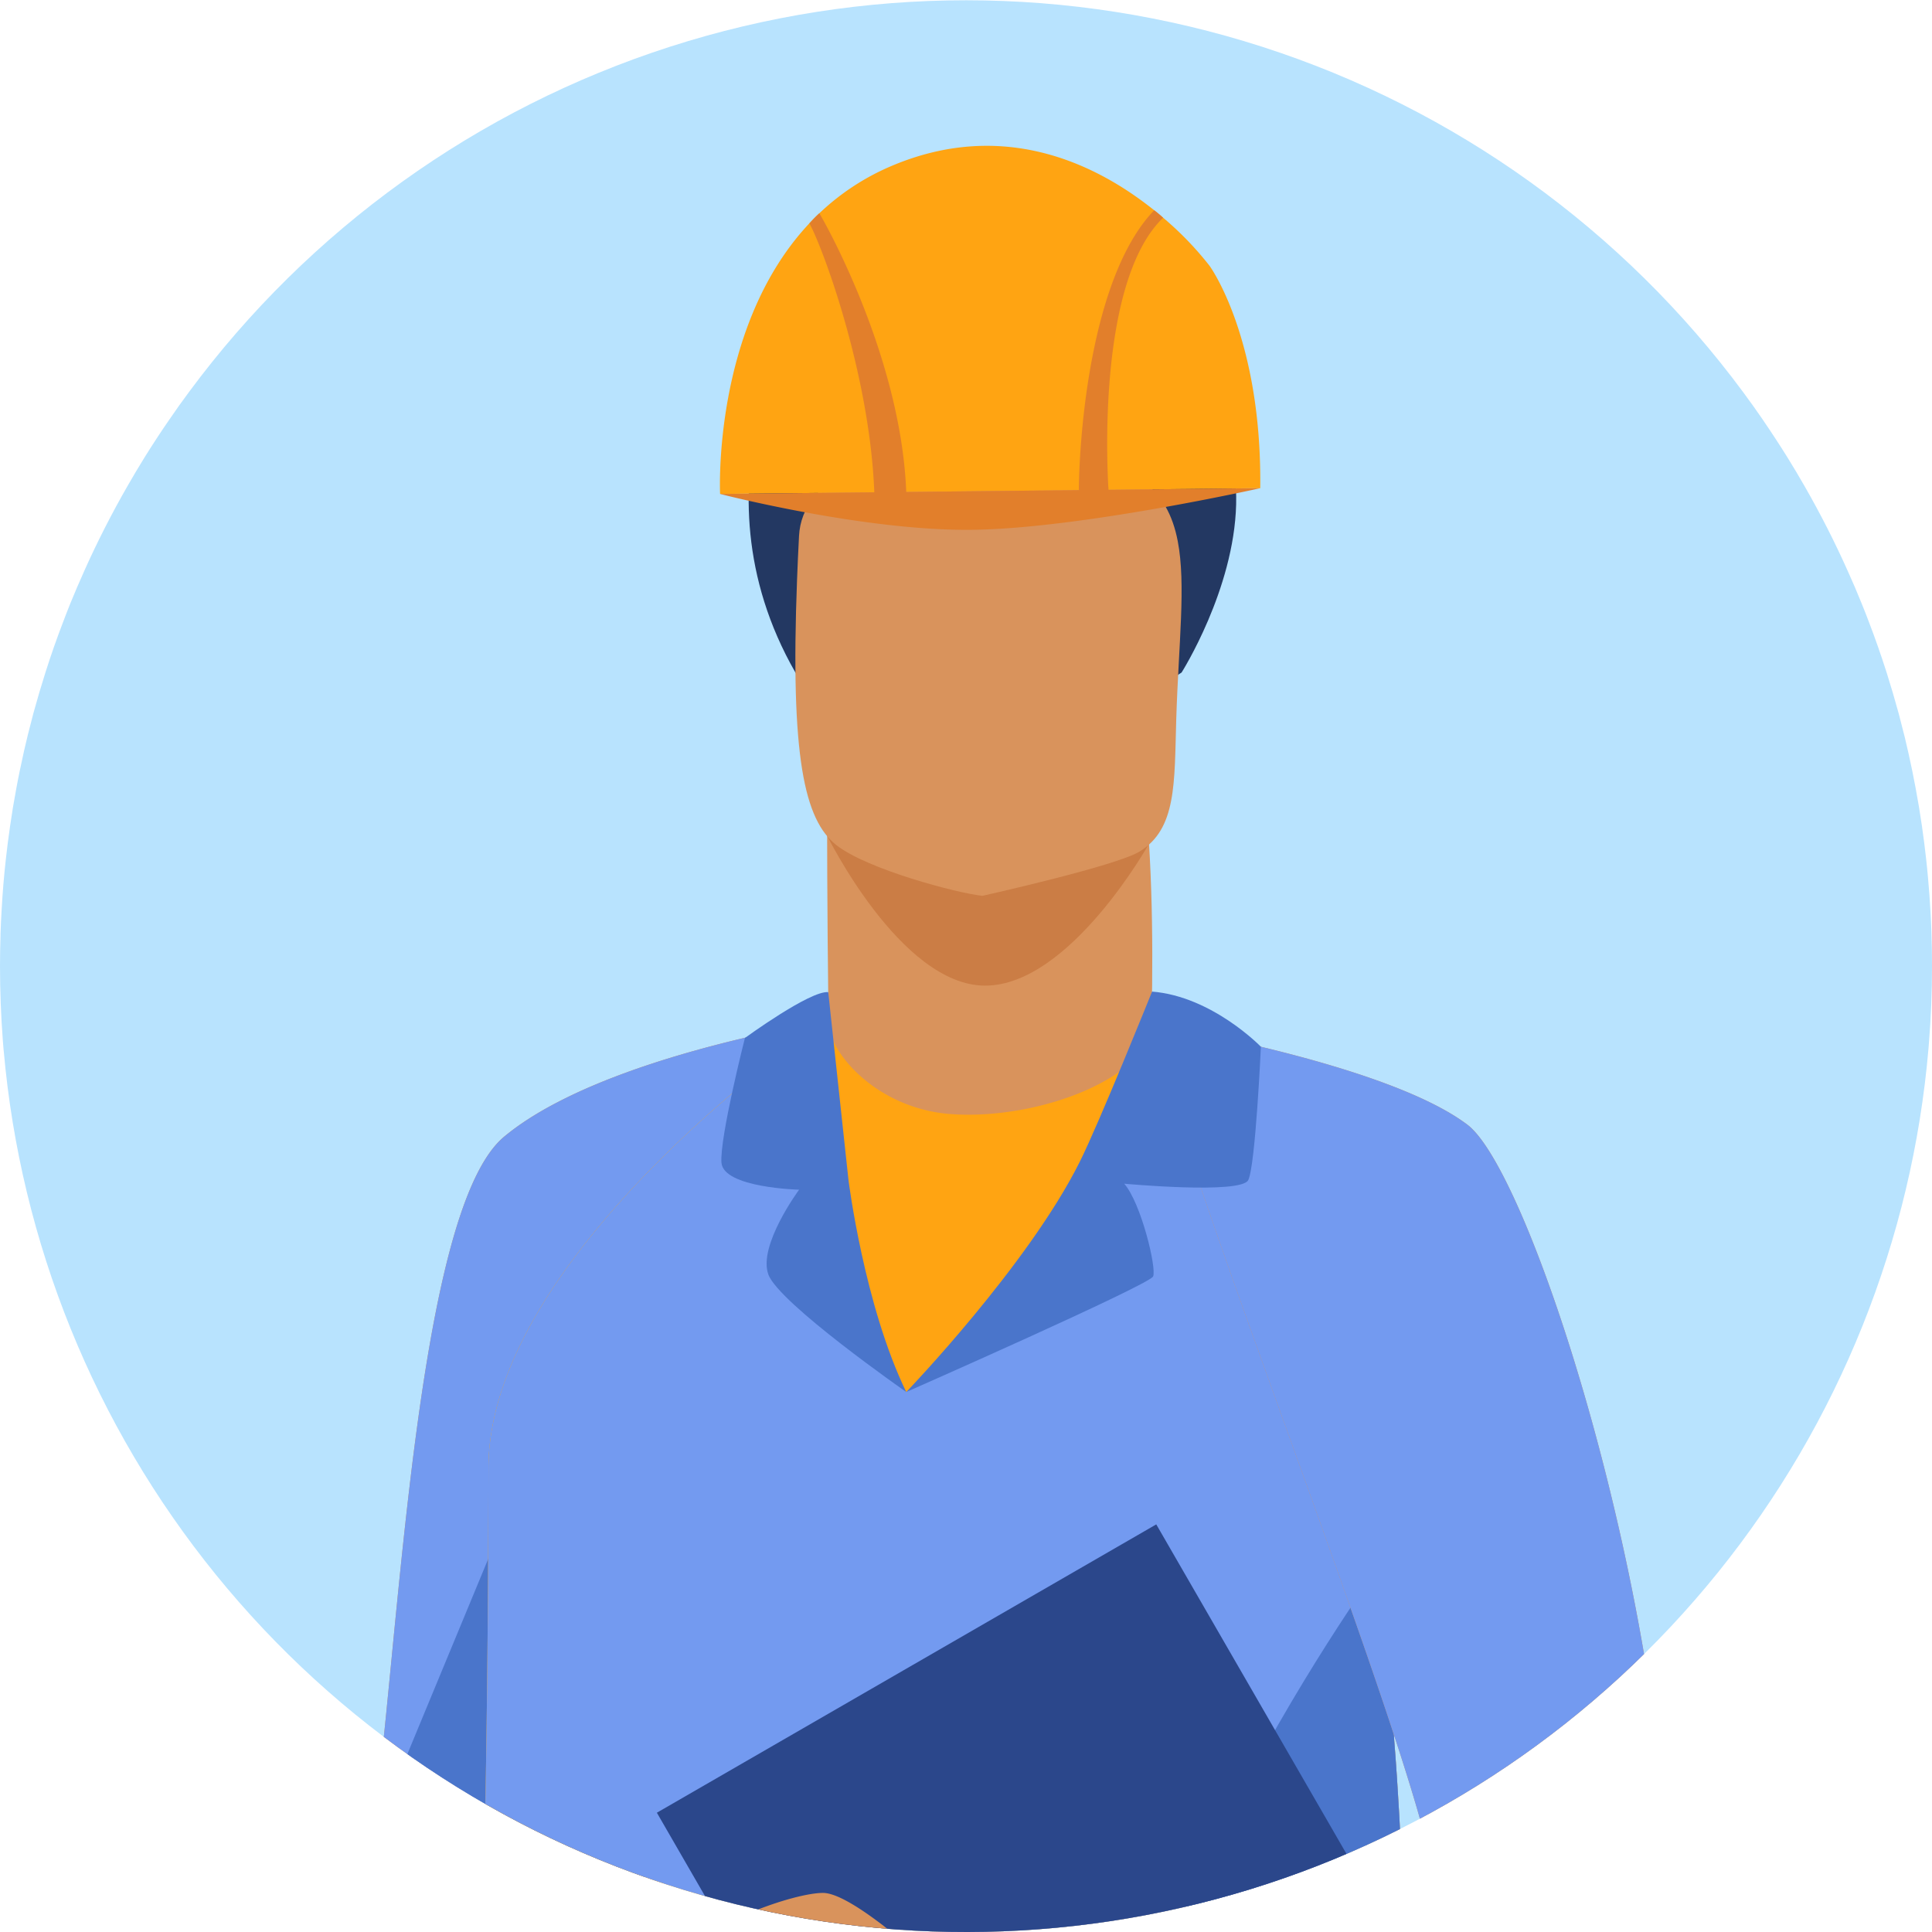 <svg xmlns="http://www.w3.org/2000/svg" xmlns:xlink="http://www.w3.org/1999/xlink" width="307.14" height="307.14" viewBox="0 0 307.14 307.14">
  <defs>
    <clipPath id="clip-path">
      <path id="Trazado_58215" data-name="Trazado 58215" d="M1120.8,70.8q0,6.18-.49,12.24v.01c-.01.26-.03.52-.06.77a153.573,153.573,0,0,1-306,.46v-.01c.01-.01,0-.01-.01-.02-.05-.54-.09-1.08-.131-1.63v-.01q-.448-5.85-.449-11.81c0-1.62.03-3.23.08-4.84v-.27c.05-1.29.1-2.56.18-3.83q.225-4.095.679-8.13c.181-1.65.391-3.3.631-4.93a.34.34,0,0,1,.01-.1q.435-3.075,1.01-6.12c.17-.94.359-1.88.55-2.82v-.02l.01-.01v-.01c.039-.2.08-.4.13-.6.35-1.72.74-3.42,1.159-5.12l.871-3.39q.9-3.285,1.93-6.53c.86-2.72,1.81-5.42,2.83-8.07q.568-1.515,1.17-3c.68-1.66,1.38-3.29,2.11-4.91V8.09a150.369,150.369,0,0,1,6.98-13.7q1.3-2.265,2.67-4.48c1.27-2.03,2.57-4.03,3.93-5.99q1.514-2.22,3.12-4.38a153.652,153.652,0,0,1,247.08.05c1.069,1.44,2.12,2.91,3.14,4.4V-16q2.025,2.955,3.929,6.01,1.382,2.235,2.691,4.52a149.55,149.55,0,0,1,6.91,13.6q1.11,2.445,2.11,4.93c.41.99.8,1.99,1.18,3,1.02,2.65,1.96,5.35,2.83,8.07q1.035,3.27,1.94,6.59c.25.94.49,1.87.72,2.81.01.04.02.08.03.13.06.22.12.43.17.65v.01l.09.36c0,.02.01.04.01.06.36,1.5.7,3,1.01,4.52.04.17.08.35.11.52.01.01.01.01.01.02v.02q.269,1.3.51,2.61.585,3.1,1.04,6.25c0,.03.01.07.01.1.23,1.61.44,3.23.619,4.86.131,1.14.241,2.28.341,3.43v.03c.15,1.59.26,3.17.35,4.78v.01c.02.21.03.43.04.65.05.98.1,1.97.13,2.96v.08Q1120.8,68.175,1120.8,70.8Z" transform="translate(-6.729 859.77)" fill="#9fd7f4"/>
    </clipPath>
  </defs>
  <g id="Enmascarar_grupo_1" data-name="Enmascarar grupo 1" transform="translate(-806.93 -777)" clip-path="url(#clip-path)">
    <g id="Rectángulo_6059" data-name="Rectángulo 6059" transform="translate(742 755)" fill="#b8e3fe" stroke="#707070" stroke-width="1">
      <rect width="491" height="384" stroke="none"/>
      <rect x="0.5" y="0.5" width="490" height="383" fill="none"/>
    </g>
    <path id="Trazado_62319" data-name="Trazado 62319" d="M3391.2,1296.658c12.651-64.847,24.246-126.926,24.246-126.926s-36.013,5.456-51.518,18.377-17.074,95.2-22.242,118.455a182.027,182.027,0,0,0-2.716,20.921c-2.939,33.451.72,83.543,3.489,97.587-.183,1.35-1.329,7.979-7.434,20.7,0,0-3.159,9.762,17.515,24.406C3365.718,1479.508,3377.46,1367.145,3391.2,1296.658Z" transform="translate(-2476.862 -230.397)" fill="#d9935c"/>
    <path id="Trazado_62320" data-name="Trazado 62320" d="M3419.937,1169.732s-6.684,35.777-15.437,81.38c-2.774,14.472-5.76,29.925-8.809,45.546-12.393,24.292-23.029,40.808-26.313,37.7-6.7-6.329-18.469-7.11-25.917-6.874a182.027,182.027,0,0,1,2.716-20.921c.408-1.838.793-4.043,1.166-6.553,4.335-29.265,6.793-100,21.076-111.9C3383.924,1175.188,3419.937,1169.732,3419.937,1169.732Z" transform="translate(-2481.351 -230.397)" fill="#739af0"/>
    <path id="Trazado_62321" data-name="Trazado 62321" d="M3404.5,1295.348c-2.774,14.472-5.76,29.925-8.809,45.546-12.393,24.292-23.029,40.808-26.313,37.7-6.7-6.329-18.469-7.11-25.917-6.874a182.021,182.021,0,0,1,2.716-20.921c.408-1.838.793-4.043,1.166-6.553l37.157-89.7Z" transform="translate(-2481.351 -274.633)" fill="#4a75cb"/>
    <path id="Trazado_62322" data-name="Trazado 62322" d="M3554.536,1124.115c.274-12.521.067-27.47-1.624-40.1l-49.974,8.167s0,15.249.219,32.171l-.049.007s-1.363,15.7,17.971,17.995S3555.057,1136.229,3554.536,1124.115Z" transform="translate(-2564.522 -185.694)" fill="#d9935c"/>
    <path id="Trazado_62323" data-name="Trazado 62323" d="M3502.647,1107.525s11.772,24.12,25.267,24.12,26.13-22.684,26.13-22.684Z" transform="translate(-2564.37 -197.955)" fill="#cb7d45"/>
    <path id="Trazado_62324" data-name="Trazado 62324" d="M3572.26,2522.6s1.818-14.165,6.029-22.588,31.011-3.063,31.011-3.063,5.36,4.594,6.509,26.034Z" transform="translate(-2600.675 -921.697)" fill="#233862"/>
    <path id="Trazado_62325" data-name="Trazado 62325" d="M3288.48,2503.165c6.3-3.844,2.713-32.517,2.713-32.517s-29.343-23.475-33.377-5.5-27.876,26.042-41.447,28.243c-9.368,1.519-12.269,6.708-13.167,9.776Z" transform="translate(-2408.202 -902.456)" fill="#233862"/>
    <path id="Trazado_62326" data-name="Trazado 62326" d="M3545.708,989.926s33.36-52.6-30.7-56.08c0,0-24.026,2.828-29.466-2.611,0,0-18.636,28.325-1.231,58.691S3545.708,989.926,3545.708,989.926Z" transform="translate(-2550.934 -106.015)" fill="#233862"/>
    <path id="Trazado_62327" data-name="Trazado 62327" d="M3498.928,1042.512c4.856,3.821,19.094,7.614,23.21,8.058,0,0,21.112-4.708,24.95-7.022,5.943-3.6,5.561-10.9,5.865-21.034.365-12,1.575-21.426.235-28.344-1.593-8.276-6.84-12.984-21.531-14.264-26.969-2.341-38.2,4.413-38.674,13.455-.122,2.428-.235,4.743-.313,6.936C3491.592,1028.492,3493.819,1038.491,3498.928,1042.512Z" transform="translate(-2559.029 -131.154)" fill="#d9935c"/>
    <path id="Trazado_62328" data-name="Trazado 62328" d="M3399.494,1868.122a135.382,135.382,0,0,0-2.154,15.85c-2.727,53.206-44.787,174.86-52.311,177.7-11.64,4.393-29.971-4.944-39.562-8a8.226,8.226,0,0,1-5.771-9.344c20.829-95.755,28.484-233.638,31.269-315.271,1.408-41.119,8.465-69.522,8.465-69.522s102.583-27.37,103.192,7.253C3443.163,1697.424,3408.642,1817.58,3399.494,1868.122Z" transform="translate(-2458.438 -480.485)" fill="#2b478b"/>
    <path id="Trazado_62329" data-name="Trazado 62329" d="M3433.761,1868.122l-68.529-139.066c1.408-41.119,8.465-69.522,8.465-69.522s102.583-27.37,103.191,7.253C3477.429,1697.424,3442.908,1817.58,3433.761,1868.122Z" transform="translate(-2492.705 -480.485)" fill="#233862"/>
    <path id="Trazado_62330" data-name="Trazado 62330" d="M3460.754,1672.512l54.229,393.038s23.814,5.743,42.337,1.148c0,0,15.876-209.036,14.553-259.572s11.395-135.225-2.9-144.565S3460.754,1672.512,3460.754,1672.512Z" transform="translate(-2542.522 -486.089)" fill="#2b478b"/>
    <path id="Trazado_62331" data-name="Trazado 62331" d="M3532.332,1406.855a8.1,8.1,0,0,1-7.977,8.419l-85.458,1.3-62.768.959c-2.94.051,6.351-23.465,6.541-176.8.045-34.215,53.017-71.032,53.993-71.032l.011.011c0,4.927,7.765,14.024,19.727,14.8,14.2.93,31.614-6.134,31.614-14.311a38.017,38.017,0,0,1,4.3,5.553c7.087,10.326,21.363,35.5,30.476,79.33,7.2,34.611,4.428,80.887,9.607,140.594C3532.779,1400,3532.222,1403.835,3532.332,1406.855Z" transform="translate(-2498.088 -230.385)" fill="#ffa412"/>
    <path id="Trazado_62332" data-name="Trazado 62332" d="M3529.179,1415.751s-11.359,5.088-32.607,9.492a321.349,321.349,0,0,1-63.176,6.346c-41.538.265-57.267-14.052-57.267-14.052-2.94.051,6.351-23.465,6.541-176.8.045-34.215,53.017-71.032,53.993-71.032l.011.011s-1.361,45.563,12.422,58.961c0,0,19.33-14.931,44.409-57.427,7.086,10.325,20.174,40.015,29.288,83.844a237.144,237.144,0,0,1,3.883,29.1c2.417,30.241,1.877,67.167,5.725,111.5.379,4.313-.177,8.143-.068,11.164C3532.51,1411.409,3533.733,1415.682,3529.179,1415.751Z" transform="translate(-2498.088 -230.385)" fill="#739af0"/>
    <path id="Trazado_62333" data-name="Trazado 62333" d="M3643.279,1509.239s-11.36,5.088-32.607,9.492c-6.685-10.193-15.11-28.593-16.275-57.588-1.975-49.032,44.6-112.175,44.6-112.175l1.777,28.716c2.417,30.241,1.877,67.167,5.724,111.5.379,4.313-.177,8.143-.068,11.164C3646.61,1504.9,3647.833,1509.17,3643.279,1509.239Z" transform="translate(-2612.188 -323.874)" fill="#4a75cb"/>
    <rect id="Rectángulo_6058" data-name="Rectángulo 6058" width="91.675" height="125.753" transform="matrix(0.866, -0.5, 0.5, 0.866, 911.356, 1065.177)" fill="#2b478b"/>
    <path id="Trazado_62334" data-name="Trazado 62334" d="M3581.316,1186.735c-9.723-7.351-32.561-12.565-43.8-14.782-3.962-.781-6.483-1.189-6.483-1.189,1.171,5.4,3.808,13.88,7.253,24.056,14.437,42.652,43.053,115.177,37.288,116.721a158.668,158.668,0,0,1-17.3,3.331c-25.1,3.675-58.875,5.3-62.407,5.464-.278-.259-12.308-11.473-16.992-11.473-4.739,0-18.4,4.977-19.792,8.806s-1.952,10.72,1.951,12.251,20.071,5.36,24.252,5.743a11.082,11.082,0,0,0,2.011-.018,423.5,423.5,0,0,0,75.807,15.211c27.795,2.854,44.052,1.27,44.052,1.27C3627.292,1308.792,3594.467,1196.676,3581.316,1186.735Z" transform="translate(-2541.106 -230.936)" fill="#d9935c"/>
    <path id="Trazado_62335" data-name="Trazado 62335" d="M3692.7,1353.259s-16.258,1.585-44.052-1.269c1.532-7.551,2.958-22.3-4.83-35.984a158.507,158.507,0,0,0,17.3-3.331c5.765-1.544-22.851-74.07-37.288-116.721-1.154-13.788-1.763-23.017-1.763-23.017l.993.149c11.239,2.217,34.078,7.431,43.8,14.782C3680.012,1197.809,3712.838,1309.924,3692.7,1353.259Z" transform="translate(-2626.651 -232.069)" fill="#739af0"/>
    <path id="Trazado_62336" data-name="Trazado 62336" d="M3529.251,1223.577s38.668-17.037,39.242-18.377-1.915-11.677-4.594-14.739c0,0,18.568,1.723,19.717-.575s2.009-21.2,2.009-21.2-7.728-8-17.3-8.767c0,0-8.4,20.881-11.51,27.092C3548.584,1203.478,3529.251,1223.577,3529.251,1223.577Z" transform="translate(-2578.245 -225.282)" fill="#4a75cb"/>
    <path id="Trazado_62337" data-name="Trazado 62337" d="M3488.02,1189.975s2.488,19.908,9.188,33.691c0,0-20.2-14.069-21.918-18.664s4.882-13.5,4.882-13.5-12.06-.287-12.347-4.307,3.732-19.812,3.732-19.812,10.373-7.573,13.244-7.287Z" transform="translate(-2546.202 -225.37)" fill="#4a75cb"/>
    <path id="Trazado_62338" data-name="Trazado 62338" d="M3553.23,933.332l-85.872.918s-1.26-25.894,13.622-42.4q1.019-1.146,2.16-2.222A38.306,38.306,0,0,1,3494.87,882c17.164-7.16,31.4-.552,40.3,6.216.878.662,1.7,1.329,2.468,1.991a51.694,51.694,0,0,1,7.537,7.777S3553.509,909.359,3553.23,933.332Z" transform="translate(-2545.952 -78.724)" fill="#ffa412"/>
    <path id="Trazado_62339" data-name="Trazado 62339" d="M3529.138,944.758c-.236-3.487-1.751-33.182,8.679-43.25a16.251,16.251,0,0,0-1.423-1.189c-11.122,11.576-12.007,40.8-11.96,44.489l-27.452.294c-.814-21.031-12.421-41.973-13.814-44.31a19.145,19.145,0,0,0-1.583,1.625c2.015,3.544,9.593,23.819,10.318,42.739l-24.516.262s22.872,5.913,40.1,5.7,45.774-6.617,45.774-6.617Z" transform="translate(-2545.981 -89.892)" fill="#e27f2b"/>
  </g>
</svg>
